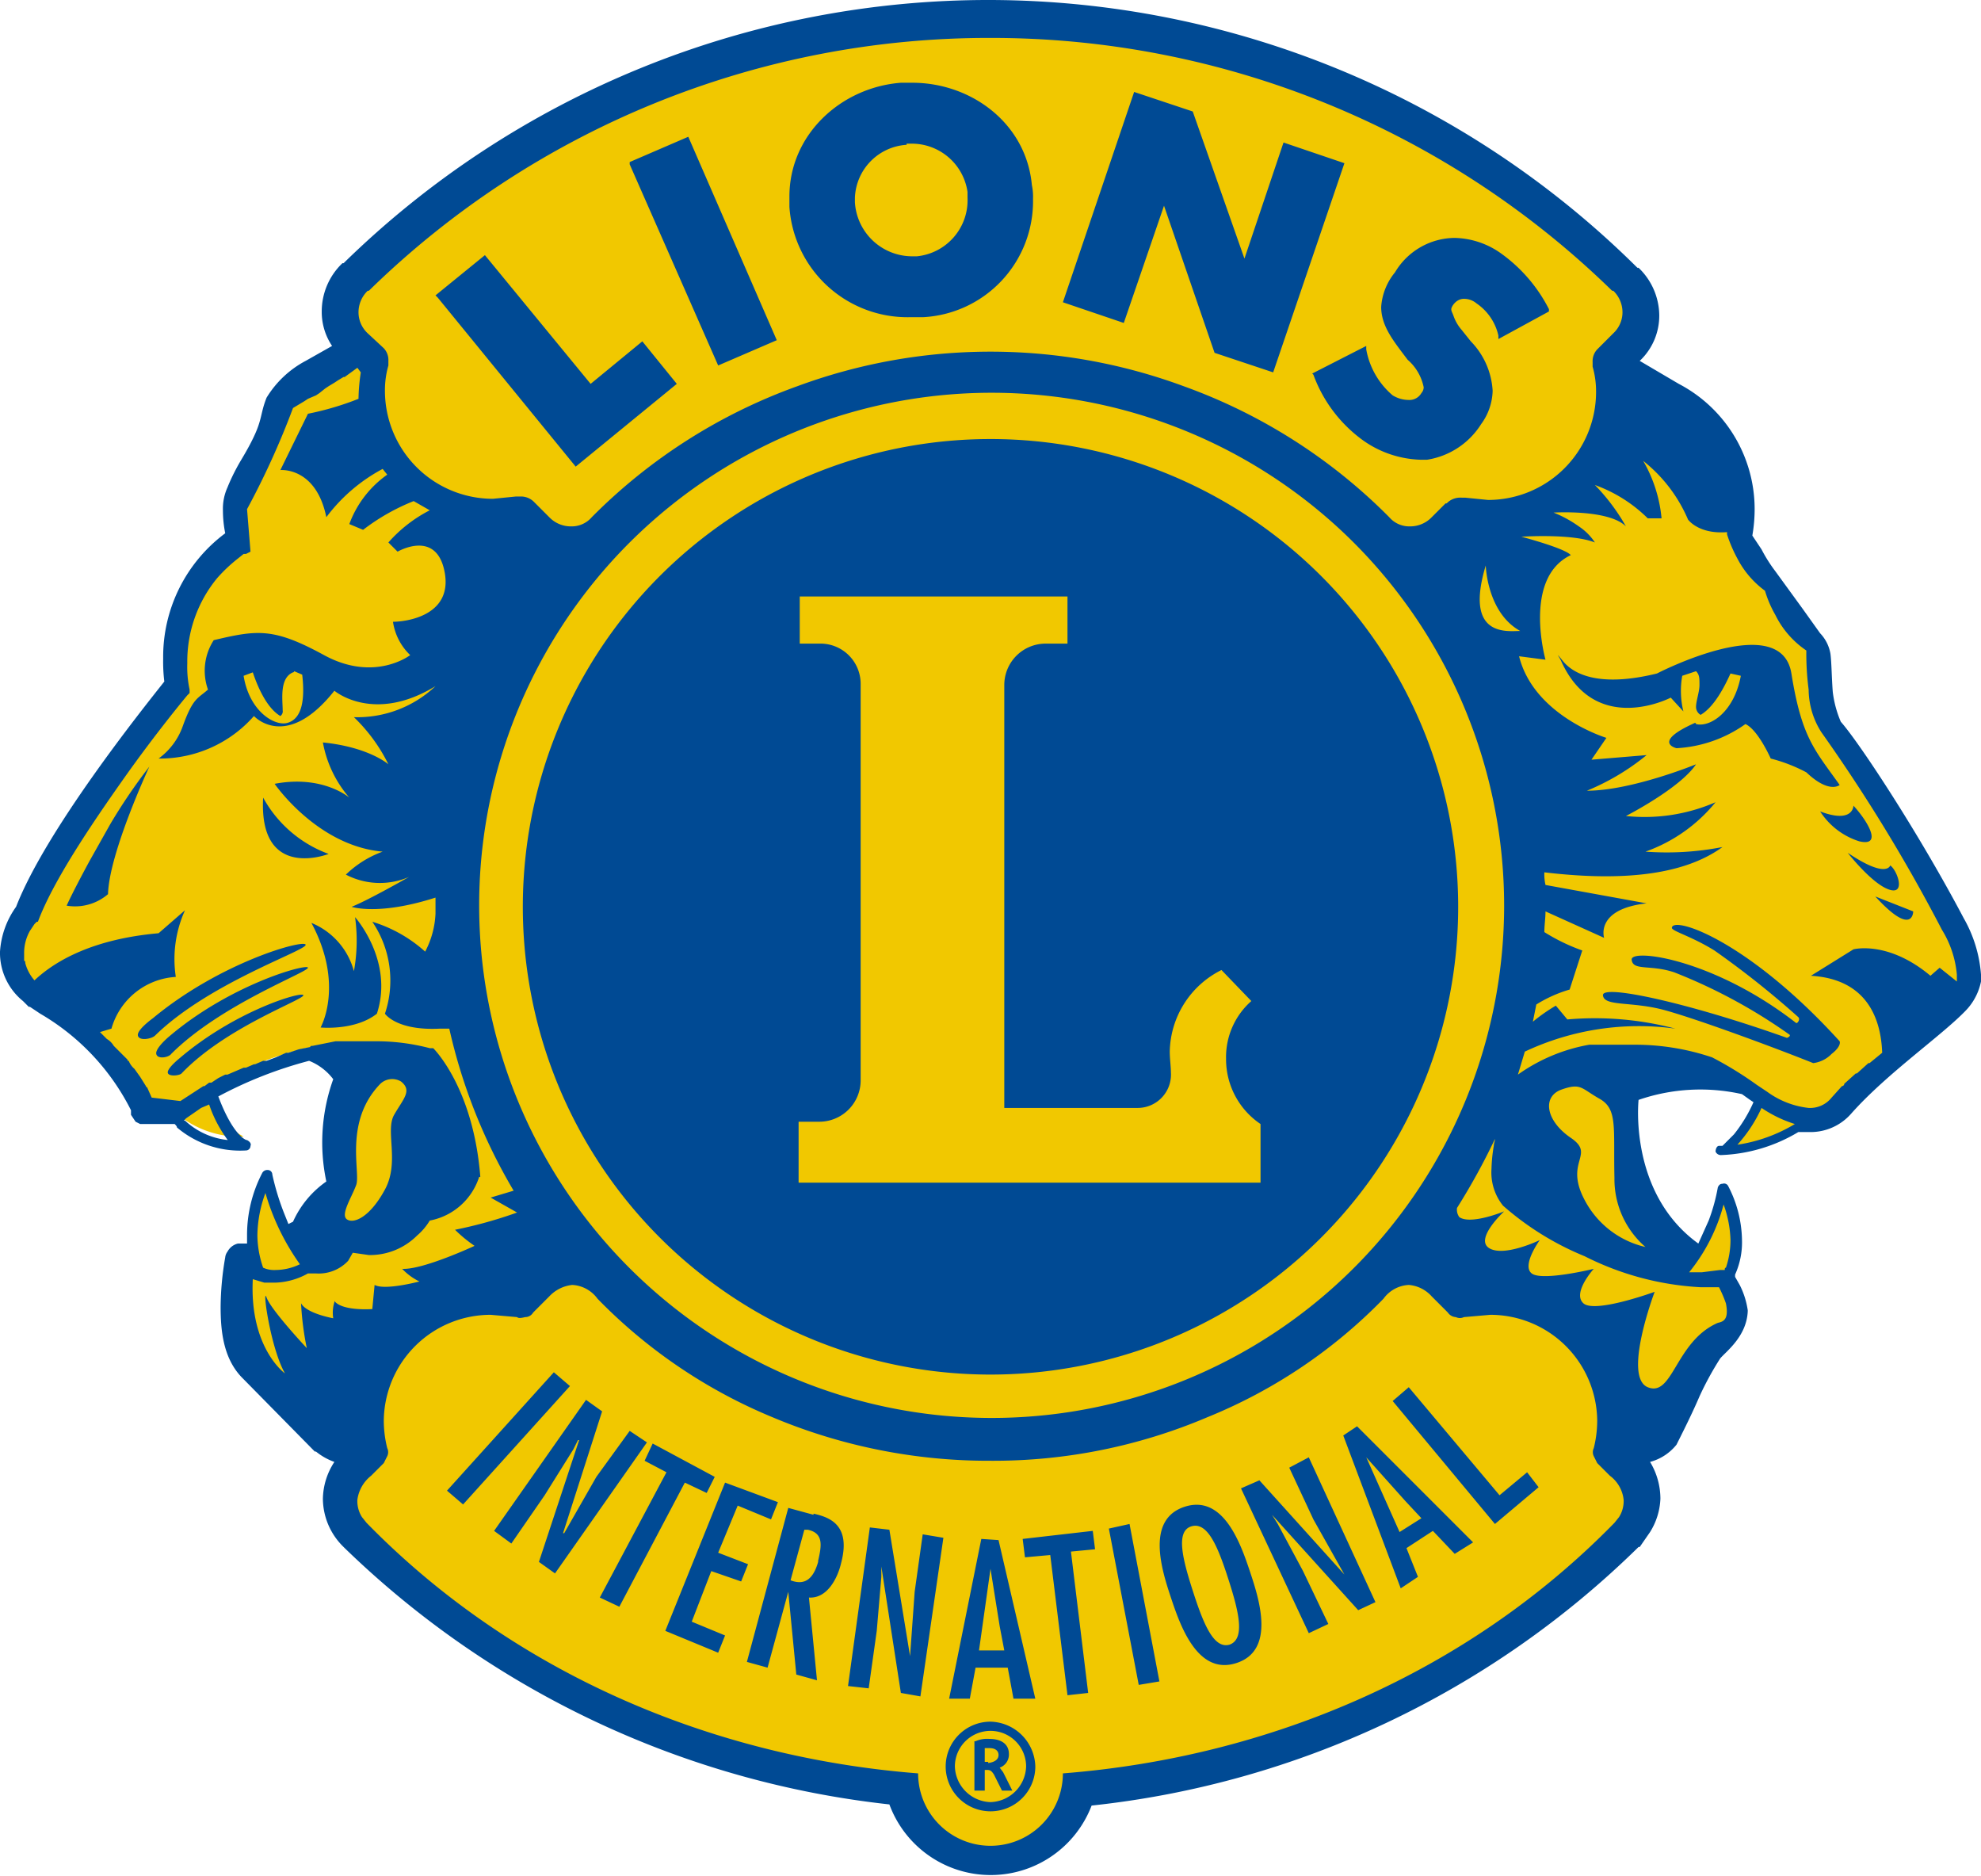 <svg xmlns="http://www.w3.org/2000/svg" viewBox="0 0 172.4 163.2">
  <defs>
    <style>
      .a8263af6-258f-49d7-b09a-2820532938b2 {
        fill: #f1c800;
      }

      .aa74b58a-e77d-40cf-912e-00651e5e03c5 {
        fill: #004a94;
      }
    </style>
  </defs>
  <g id="e893e5ec-e166-40f6-a838-86af95a7cfd8" data-name="レイヤー 2">
    <g id="b4963e8d-6749-4387-afe1-e7277618cdc0" data-name="レイヤー 1">
      <g>
        <path class="a8263af6-258f-49d7-b09a-2820532938b2" d="M172,84.7a11.9,11.9,0,0,0-1.3-4.2l-.2-.4h0l-.2-.4c-3.9-7.3-8.9-14.9-10.4-16.6h0a7.2,7.2,0,0,1-.8-2.8c-.2-1.3-.1-2.5-.2-3.2a5.1,5.1,0,0,0-.8-1.7,19.9,19.9,0,0,1-1.6-2c-.8-1.2-1.7-2.4-2.3-3.4a7.7,7.7,0,0,1-.9-1.3c-.3-.3-.4-.5-.4-.6l-.8-1.2v-.2H152a10.7,10.7,0,0,0,.3-2.3h0c0-2.8-1.2-7.3-6.4-10.3l-3.4-2-.5-.3.4-.4a5.1,5.1,0,0,0,1.6-3.7h0a5.9,5.9,0,0,0-1.6-3.8h-.2A79.8,79.8,0,0,0,86.2.4h0A80.3,80.3,0,0,0,30.1,23.2h0a5.6,5.6,0,0,0-1.7,3.8h0a4.6,4.6,0,0,0,.9,2.7l.2.4-.4.2-2.3,1.3a9.1,9.1,0,0,0-3.2,2.9c-.4,1-.4,1.5-.7,2.4s-1,2-1.5,3l-1.2,2.3a4,4,0,0,0-.3,1.9,11.5,11.5,0,0,0,.1,2v.2l-.2.2a12.9,12.9,0,0,0-5.2,10.5c0,.6.1,1.2.1,1.9v.2h-.1c-2,2.4-10.4,13-12.9,19.6-.2.4-.5.7-.8,1.3a5.3,5.3,0,0,0-.6,2.4h0a4.9,4.9,0,0,0,1.9,3.9l.5.4h.1l.2.2.7.4c1.9,1.2,6,4.1,7.9,8.6h.1l.3.4h.8l1.8.2h.7v.2c.1.1.2.2.2.3a8.6,8.6,0,0,0,5.7,1.9h0l-.5-.3a8.6,8.6,0,0,1-2.3-3.8l-.2-.4h.4a30.8,30.8,0,0,1,8-3.2h.3a10.3,10.3,0,0,1,2.3,1.6V94l-.5,1.6a20.6,20.6,0,0,0-.4,4,17.1,17.1,0,0,0,.3,3.1v.3h-.3l-.3.3a4.5,4.5,0,0,0-.7.7,6.4,6.4,0,0,0-1.7,2.4h-.2l-.3.2-.5.2-.2-.4c-.1-.4-.3-.7-.4-1.1a17.1,17.1,0,0,1-1-3.2h-.1a11.6,11.6,0,0,0-1.3,5.2h0a1.7,1.7,0,0,0,.1.7v.7l-.6-.2h-.6c-.3.1-.6.3-.6.5s-.2.3-.2.4h0a.4.4,0,0,1-.1.3,3.4,3.4,0,0,1-.1.9,21.9,21.9,0,0,0-.2,2.9c.1,1.9.2,4.2,1.7,5.8s6.2,6.3,6.4,6.5h.1a5.4,5.4,0,0,0,1.4.8l.6.2-.3.5a5.1,5.1,0,0,0-1,2.9h0a5.3,5.3,0,0,0,1.6,3.8l.2.2a80,80,0,0,0,47.1,22.2h.3v.3a8.9,8.9,0,0,0,8.4,5.8,9,9,0,0,0,8.4-5.8v-.2H95a79.5,79.5,0,0,0,47.3-22.3h.1a10.3,10.3,0,0,0,.8-1.2,5.8,5.8,0,0,0,.9-2.7h0a6.6,6.6,0,0,0-.9-2.9l-.3-.5.5-.2a3.8,3.8,0,0,0,2.1-1.3l.4-.6c.4-.7,1-2.2,1.6-3.6a22.9,22.9,0,0,1,1.9-3.4c.6-.7,2.2-1.9,2.2-3.8h0a4.7,4.7,0,0,0-.6-2.1l-.4-.7v-.6a5.8,5.8,0,0,0,.6-2.8h0a9.8,9.8,0,0,0-1.2-4.5h-.1c0,.2-.1.4-.1.7l-.7,2a20,20,0,0,1-1,2.1l-.2.4-.4-.3c-4.8-3.5-5.4-9.2-5.4-11.6a5.5,5.5,0,0,1,.1-1.2v-.3h.3a13.6,13.6,0,0,1,5.2-.9,17,17,0,0,1,4,.4h.2l.6.4.3.2.3.3v.3a13.4,13.4,0,0,1-1.8,2.9l-1,1-.4.2h0a13.5,13.5,0,0,0,6.5-2h1.3a4,4,0,0,0,3.1-1.5c3.2-3.5,8.1-6.8,10.1-9a3.7,3.7,0,0,0,1.2-2.7h0Z"/>
        <path class="aa74b58a-e77d-40cf-912e-00651e5e03c5" d="M164.5,75.3s-.3,1.2-3.7-1.1c0,0,2.1,2.7,3.6,3.2s.7-1.7.1-2.1m-3.2-5.2s0,1.6-2.9.5a6.3,6.3,0,0,0,3.4,2.6c2.1.5.7-1.8-.5-3.1m-1.2-1.8c-2.2-3.1-3.3-4.1-4.2-9.7s-11.7,0-11.7,0c-5.3,1.3-7.4-.1-8.2-1.1s-.2-.2-.1.1c3,6.5,9.5,3.1,9.5,3.1l1.1,1.2a7.5,7.5,0,0,1-.1-3.1l1.2-.4c.3.3.3.6.3,1.2s-.3,1.4-.3,1.9a.8.8,0,0,0,.4.7c1.2-.7,2.1-2.5,2.6-3.6l.9.2c-.6,3.2-2.7,4.5-3.9,4.2a.1.1,0,0,0-.1-.1c-3.8,1.7-1.6,2.2-1.6,2.2a11.4,11.4,0,0,0,6-2.1c1.1.5,2.2,3,2.2,3a13.9,13.9,0,0,1,3.1,1.2c2,1.9,2.9,1.1,2.9,1.1M26.6,82.2c-.1-.5-7.4,1.5-13.3,6.4,0,0-1.4,1-1.3,1.5s1.2.3,1.5,0c4.7-4.6,13.2-7.4,13.1-7.9m85.6,45.5,2.1,4.5L117,137h0l-7.4-8.2-1.6.7,5.9,12.6,1.7-.8-2.2-4.6-2.2-4.1-.5-.8h0l7.5,8.3,1.5-.7-5.8-12.6ZM9.6,71.7,7.8,74.9h0c-.6,1.1-1.6,3-2,3.9a4.4,4.4,0,0,0,3.6-1C9.5,74.2,13,66.7,13,66.7a48.5,48.5,0,0,0-3.4,5h0m6,20.4s-1,.8-1,1.2,1,.3,1.2.1c3.8-4,10.6-6.4,10.6-6.8s-5.9,1.3-10.8,5.5M62.5,31.8l5.1-2.2L59.9,11.9l-5.1,2.2v.2Zm38.8-13.9,4.4,12.8,5.1,1.7L117,14.2l-5.3-1.8-3.4,10.1L103.8,9.7,98.7,8,92.5,26.3l5.3,1.8ZM79.1,27.6h1.2a10.1,10.1,0,0,0,9.6-10.3,4.9,4.9,0,0,0-.1-1.2c-.5-5.4-5.3-8.9-10.4-8.9h-1c-5.2.4-9.7,4.5-9.7,9.9V18a10.3,10.3,0,0,0,10.4,9.6m-.2-15.1h.4a4.9,4.9,0,0,1,4.9,4.2h0v.5a4.9,4.9,0,0,1-4.4,5.1h-.5a5,5,0,0,1-4.9-4.7v-.4a4.8,4.8,0,0,1,4.5-4.6m35.4,20a12.2,12.2,0,0,0,4.3,5.7,9.1,9.1,0,0,0,5,1.7h.6a6.8,6.8,0,0,0,4.7-3.1,5.1,5.1,0,0,0,1-2.9,6.7,6.7,0,0,0-1.9-4.3l-.8-1a3.7,3.7,0,0,1-.7-1.2c-.1-.3-.2-.4-.2-.6s.4-.9,1.1-.9a1.7,1.7,0,0,1,1.1.4,4.6,4.6,0,0,1,1.9,2.8v.3l4.4-2.4v-.2a13.5,13.5,0,0,0-4.1-4.8h0a7.2,7.2,0,0,0-4.1-1.4,6.1,6.1,0,0,0-5.2,3,5.3,5.3,0,0,0-1.2,3c0,1.7,1.1,3,2.3,4.6a4.3,4.3,0,0,1,1.4,2.4.8.8,0,0,1-.2.5,1.2,1.2,0,0,1-1.1.6,2.7,2.7,0,0,1-1.4-.4,6.8,6.8,0,0,1-2.3-4v-.3l-4.7,2.4ZM50.1,40.6l8.8-7.2-3-3.7-4.5,3.7L42.2,22.2l-4.3,3.5.2.2ZM163.2,78c3.3,3.6,3.3,1.3,3.3,1.3s-3.3-1.3-3.3-1.3m9.2,6.8a11.6,11.6,0,0,0-1.5-4.9h0c-3.9-7.4-9.1-15.3-10.7-17.1a9.4,9.4,0,0,1-.7-2.6c-.1-1.3-.1-2.5-.2-3.3a3.4,3.4,0,0,0-.9-1.8L156.9,53l-2.4-3.3a13,13,0,0,1-1.2-1.9l-.8-1.2h0a13.4,13.4,0,0,0,.2-2.4h0a12.3,12.3,0,0,0-6.6-10.8l-3.4-2a5.4,5.4,0,0,0,1.7-4h0a5.8,5.8,0,0,0-1.8-4.1h-.1A80.2,80.2,0,0,0,86.2,0h0A80.2,80.2,0,0,0,29.9,22.9h-.1A5.8,5.8,0,0,0,28,27.1h0a5.3,5.3,0,0,0,.9,3l-2.3,1.3a8.8,8.8,0,0,0-3.4,3.2c-.4,1-.4,1.5-.7,2.4S21.6,39,21,40s-1,1.9-1.2,2.4a4.5,4.5,0,0,0-.4,2,10.3,10.3,0,0,0,.2,2,13.4,13.4,0,0,0-5.4,10.9,14.1,14.1,0,0,0,.1,2C12.4,61.7,4,72.2,1.4,78.9A7.5,7.5,0,0,0,0,82.8H0a5.4,5.4,0,0,0,2,4.3l.5.5h.1l.9.6a20.2,20.2,0,0,1,7.9,8.4V97l.4.6.4.2h3c.1.1.2.2.2.3a8.5,8.5,0,0,0,6,2h0a.4.4,0,0,0,.4-.4c.1-.2-.1-.4-.3-.5h0c-.2,0-1.3-.6-2.5-3.8a36.1,36.1,0,0,1,7.9-3.1A4.9,4.9,0,0,1,29,93.9a16.3,16.3,0,0,0-.6,8.9,8.5,8.5,0,0,0-2.9,3.5l-.4.2-.4-1a22.1,22.1,0,0,1-1-3.3.4.4,0,0,0-.4-.4.5.5,0,0,0-.5.3,11.7,11.7,0,0,0-1.3,5.3v.8h-.8a1.4,1.4,0,0,0-.9.7,1,1,0,0,0-.2.5h0a26.1,26.1,0,0,0-.4,4.3c0,2,.2,4.4,1.8,6.1l6.4,6.5h.1a5.4,5.4,0,0,0,1.6.9,6,6,0,0,0-1,3.2h0a5.9,5.9,0,0,0,1.7,4.1l.2.2a80.7,80.7,0,0,0,47.4,22.3,9.4,9.4,0,0,0,17.6.1,80,80,0,0,0,47.6-22.5h.1l.9-1.3a5.9,5.9,0,0,0,.9-2.9h0a6.2,6.2,0,0,0-.9-3.2,4.4,4.4,0,0,0,2.3-1.5l.3-.6c.4-.8,1.1-2.2,1.7-3.6a27.2,27.2,0,0,1,1.8-3.3c.5-.6,2.3-1.9,2.4-4.1V114a7.1,7.1,0,0,0-.7-2.2l-.4-.7v-.2a6.8,6.8,0,0,0,.6-3,10.5,10.5,0,0,0-1.2-4.7.4.4,0,0,0-.5-.2c-.2,0-.3.1-.4.3a16.2,16.2,0,0,1-.8,2.9l-.9,2c-6.1-4.4-5.2-12.5-5.2-12.5a16.5,16.5,0,0,1,9-.5l.7.5.3.2a12.6,12.6,0,0,1-1.7,2.8l-1,1h-.3c-.2,0-.3.3-.3.5a.5.5,0,0,0,.5.3h0a14,14,0,0,0,6.7-2h1.1a4.7,4.7,0,0,0,3.5-1.6c3.1-3.5,7.9-6.8,10-9a5.1,5.1,0,0,0,1.4-3.4ZM32,25.3h.1a77.1,77.1,0,0,1,54.1-22h0a77.3,77.3,0,0,1,54.1,22h.1a2.6,2.6,0,0,1,.8,1.9,2.5,2.5,0,0,1-.8,1.8L139,30.4a1.5,1.5,0,0,0-.4,1.1v.4h0a7.8,7.8,0,0,1,.3,2.2,9.4,9.4,0,0,1-9.4,9.4l-2-.2H127a1.6,1.6,0,0,0-1.1.5h-.1L124.6,45a2.6,2.6,0,0,1-1.9.8,2.3,2.3,0,0,1-1.8-.8A48.1,48.1,0,0,0,103,33.6a48.5,48.5,0,0,0-33.6,0A48.1,48.1,0,0,0,51.5,45a2.3,2.3,0,0,1-1.8.8,2.6,2.6,0,0,1-1.9-.8l-1.3-1.3h0a1.6,1.6,0,0,0-1.1-.5h-.5l-2,.2a9.4,9.4,0,0,1-9.4-9.4,7.8,7.8,0,0,1,.3-2.2h0v-.4a1.5,1.5,0,0,0-.4-1.1L32,29a2.5,2.5,0,0,1-.8-1.8,2.6,2.6,0,0,1,.8-1.9m97.3,23.9s.1,4.1,3,5.7c-1.1,0-4.9.6-3-5.7m1.6,29.6a44.6,44.6,0,1,1-13.1-31.6,44.7,44.7,0,0,1,13.1,31.6M19.9,99.2a6.4,6.4,0,0,1-3.8-1.7H16l.2-.2,1.3-.9.7-.3a11.1,11.1,0,0,0,1.7,3.2m3.2,4.5a20.4,20.4,0,0,0,3,6.2,4.9,4.9,0,0,1-2.1.5,2.3,2.3,0,0,1-1.1-.2,8.8,8.8,0,0,1-.5-2.8,10.9,10.9,0,0,1,.7-3.7m6,9.5a3.1,3.1,0,0,0-.1,1.4s-2.3-.4-2.8-1.3a25.4,25.4,0,0,0,.5,3.9s-3.1-3.3-3.5-4.4.3,4.3,1.6,6.6c0,0-3.1-2.2-2.8-8.2h0l1,.3h1a6.2,6.2,0,0,0,2.8-.8h.7a3.5,3.5,0,0,0,2.8-1.1l.4-.7,1.4.2a5.8,5.8,0,0,0,4.2-1.7,5.3,5.3,0,0,0,1.1-1.3,5.6,5.6,0,0,0,4.3-3.8h.1c-.6-7.7-4-11.1-4.1-11.2h-.3a18.2,18.2,0,0,0-4.6-.6H29.2l-1,.2h0l-1,.2c-.1,0-.2,0-.2.1l-1,.2h0l-.9.3h-.2L24,92h0l-.8.3h-.3l-.7.3h-.1l-.7.3h-.2l-.7.3h0l-.7.3h-.2l-.6.3h0l-.6.4h-.2l-.4.3h-.1l-2,1.3-2.5-.3-.4-.9a.1.1,0,0,1-.1-.1l-.5-.8h0l-.5-.7h0a1.8,1.8,0,0,1-.5-.7c-.1,0-.1,0-.1-.1l-.6-.6h0L9.9,91h0a1.7,1.7,0,0,0-.6-.6h0l-.6-.6h0l1-.3A6.2,6.2,0,0,1,15.3,85a10.3,10.3,0,0,1,.8-5.8l-2.3,2c-5.7.5-9,2.4-10.8,4.1H3a3.7,3.7,0,0,1-.8-1.5h0c0-.1,0-.2-.1-.2v-.2h0v-.4a3.9,3.9,0,0,1,.5-2l.4-.6.2-.2h.1c1.3-3.5,4.6-8.4,7.5-12.5s5.5-7.2,5.5-7.2l.2-.2v-.3a9.3,9.3,0,0,1-.2-2.3,11.4,11.4,0,0,1,2.6-7.4,13.6,13.6,0,0,1,1.8-1.7l.5-.4h.2l.4-.2-.3-3.7a70,70,0,0,0,4-8.8l1-.6.3-.2.7-.3.3-.2.5-.4.3-.2.5-.3.3-.2.5-.3H30l1.1-.8.3.4a16.4,16.4,0,0,0-.2,2.3h0A25.3,25.3,0,0,1,26.8,36l-2.4,4.9s3.1-.3,4,4.1a14.8,14.8,0,0,1,4.9-4.2l.4.5a9.1,9.1,0,0,0-3.3,4.3l1.2.5A18.3,18.3,0,0,1,36,43.6l1.4.8a12.2,12.2,0,0,0-3.6,2.8l.8.8s3.4-2,4.1,1.8-3.4,4.3-4.5,4.3A5,5,0,0,0,35.7,57s-3.1,2.4-7.5,0-5.8-2.2-9.6-1.3a4.9,4.9,0,0,0-.5,4.3c-.9.8-1.3.7-2.2,3.2A5.9,5.9,0,0,1,13.8,66a10.9,10.9,0,0,0,8.3-3.7s2.8,3.1,7-2.2c0,0,3.4,2.9,8.8-.4a9.9,9.9,0,0,1-7.1,2.7,14.7,14.7,0,0,1,3,4.1s-1.7-1.5-5.7-1.9a10.1,10.1,0,0,0,2.3,4.8s-2.3-2-6.5-1.2c0,0,3.7,5.4,9.4,5.9a9,9,0,0,0-3.2,2,6.4,6.4,0,0,0,5.5.2s-3.5,2-5,2.6c0,0,2.3.8,7.3-.8v1.4a7.8,7.8,0,0,1-.9,3.3,12.2,12.2,0,0,0-4.6-2.6,9.1,9.1,0,0,1,1.1,8s1,1.5,4.8,1.3h.8a48.4,48.4,0,0,0,5.6,14.1l-2,.6,2.3,1.3a37.9,37.9,0,0,1-5.4,1.5,11.9,11.9,0,0,0,1.7,1.4s-4.5,2.1-6.3,2a5.2,5.2,0,0,0,1.5,1.1s-3,.8-3.9.3l-.2,2.1s-2.6.2-3.3-.7m4-18.9a1.5,1.5,0,0,1,1.8-.2c1,.8.2,1.5-.6,2.9s.5,4.1-.8,6.5-2.7,3-3.3,2.6.4-1.9.8-3-1.1-5.5,2.1-8.8M25.5,58.5a.1.1,0,0,0,.1-.1l.7.3c.3,2.6-.2,3.9-1.3,4.2s-3.3-1-3.8-4.1l.8-.3c.4,1.2,1.2,3.1,2.4,3.8a.5.5,0,0,0,.2-.5c0-.9-.3-2.8.9-3.3M140.9,132l-.4.5c-12.8,13.1-30.1,20.4-48,21.8a6.3,6.3,0,0,1-12.6,0c-17.9-1.4-35.2-8.7-48-21.8l-.4-.5a2.6,2.6,0,0,1-.4-1.5,3.2,3.2,0,0,1,1.2-2.1l1.1-1.1.3-.6a.8.8,0,0,0,0-.7,9.9,9.9,0,0,1-.3-2.4,9.3,9.3,0,0,1,9.3-9.2l2.3.2c.1.1.3.1.7,0a.8.8,0,0,0,.7-.4l1.4-1.4a3.2,3.2,0,0,1,2-1A2.9,2.9,0,0,1,52,113a45.5,45.5,0,0,0,15.2,10.3,48.5,48.5,0,0,0,19,3.8,47.6,47.6,0,0,0,18.9-3.8A44.9,44.9,0,0,0,120.4,113a2.9,2.9,0,0,1,2.2-1.2,3,3,0,0,1,2,1l1.4,1.4a.9.9,0,0,0,.7.4.8.8,0,0,0,.7,0l2.3-.2a9.3,9.3,0,0,1,9.3,9.2,9.9,9.9,0,0,1-.3,2.4.8.8,0,0,0,0,.7l.3.6,1.1,1.1a3,3,0,0,1,1.2,2.1,2.6,2.6,0,0,1-.4,1.5m9.1-27.2a9.9,9.9,0,0,1,.6,3.1,7.5,7.5,0,0,1-.4,2.4c-.1,0-.1.1-.1.2h-.4l-1.6.2H147a15.7,15.7,0,0,0,3-5.9m-2,7.2h1.6a11.3,11.3,0,0,1,.6,1.4c.3,1.5-.3,1.6-.7,1.7-3.7,1.6-3.9,6.5-6.1,5.6s.6-8.3.6-8.3-5.2,1.9-6.2,1,.9-3,.9-3-4.5,1.1-5.4.4.7-2.9.7-2.9-3.1,1.5-4.4.7,1.3-3.2,1.3-3.2-2.9,1.2-3.9.5a1.1,1.1,0,0,1-.2-.8,57.6,57.6,0,0,0,3.3-6h0c0,.2-.1.4-.1.6h0a13.6,13.6,0,0,0-.2,2,4.6,4.6,0,0,0,1,3.2,25.1,25.1,0,0,0,7.1,4.4A25.3,25.3,0,0,0,148,112m-4.8-3.5a8,8,0,0,1-5.3-4.1c-1.8-3.4,1-3.9-1.2-5.4s-2.5-3.6-.8-4.2,1.7-.1,3.3.8,1.2,2.5,1.3,6.9a7.8,7.8,0,0,0,2.7,6m8-8.9a12.4,12.4,0,0,0,2.1-3.2,11.1,11.1,0,0,0,2.9,1.4,13.5,13.5,0,0,1-5,1.8m19.1-14.5h0v.3l-1.5-1.2-.8.7c-3.7-3.1-6.7-2.3-6.7-2.3l-3.7,2.3c5,.3,6.1,3.9,6.2,6.7h0l-1.1.9h-.1l-1,.9h-.1l-1,.9a.2.2,0,0,1-.2.2l-.9,1a2.4,2.4,0,0,1-2,.9,7.5,7.5,0,0,1-3.6-1.4l-.9-.6A31.5,31.5,0,0,0,149,92a21,21,0,0,0-6.9-1.1h-3.8a15.3,15.3,0,0,0-6.2,2.6l.6-2a23.3,23.3,0,0,1,13.1-2,27.6,27.6,0,0,0-9.4-.8l-1-1.2a15.1,15.1,0,0,0-2,1.4l.3-1.5a11.6,11.6,0,0,1,2.9-1.3l1.1-3.4a16.6,16.6,0,0,1-3.3-1.6c0-.6.1-1.2.1-1.8l5.1,2.3s-.8-2.5,3.7-3l-8.8-1.6a4.1,4.1,0,0,1-.1-1.1c5.9.7,11.8.5,15.5-2.2a25.2,25.2,0,0,1-6.7.4,13.8,13.8,0,0,0,6.1-4.3,15.5,15.5,0,0,1-7.8,1.2s4.7-2.4,6.1-4.5c0,0-5.6,2.3-9.5,2.3a20.5,20.5,0,0,0,5.2-3.1l-4.8.4,1.3-1.9s-6.3-1.9-7.6-7.1l2.3.3s-2-7.1,2.2-9.1c-.5-.6-4.3-1.6-4.3-1.6s4.4-.3,6.4.5a4.9,4.9,0,0,0-1.4-1.4,10.2,10.2,0,0,0-2.2-1.2s4.8-.3,6.3,1.2a17.6,17.6,0,0,0-2.7-3.6,12.6,12.6,0,0,1,4.6,2.9h1.2a12.2,12.2,0,0,0-1.6-5,13,13,0,0,1,3.9,5.1s.9,1.3,3.4,1.1h0v.2a12.3,12.3,0,0,0,.9,2.1,8.1,8.1,0,0,0,2.4,2.8,9.8,9.8,0,0,0,.9,2.1,8,8,0,0,0,2.7,3.1h0a23.8,23.8,0,0,0,.2,3.4,7,7,0,0,0,1.1,3.7A145.9,145.9,0,0,1,169,80.9a8.9,8.9,0,0,1,1.3,3.9v.3M86.2,38.2a40.7,40.7,0,1,0,40.7,40.6A40.7,40.7,0,0,0,86.2,38.2m23.5,64.7H69.5V97.6h1.8A3.6,3.6,0,0,0,74.9,94V59.5A3.5,3.5,0,0,0,71.3,56H69.6V51.9H92.9V56H91a3.6,3.6,0,0,0-3.6,3.6V96.4H99a2.9,2.9,0,0,0,2.9-3.1c0-.5-.1-1.2-.1-1.8a8.1,8.1,0,0,1,4.5-7.1l2.6,2.7a6.5,6.5,0,0,0-2.2,5,6.8,6.8,0,0,0,3,5.7Zm-95-12.7s-1.2,1-1.1,1.5,1.1.3,1.3,0c4.3-4.3,11.9-7.1,11.9-7.5s-6.7,1.4-12.1,6m115.8,39.9-7.9-9.4-1.4,1.2,8.9,10.7,3.8-3.2-1-1.3Zm-45.1,3.8-2.8,13.9h1.8l.5-2.7h2.8l.5,2.7h1.9l-3.2-13.8Zm2,9.7H85.2l1-7.1h0l.8,5Zm7.7-10.4-6.1.7.2,1.6,2.2-.2,1.5,12.2,1.8-.2L93.2,135l2.1-.2Zm-8.9,16.6a3.9,3.9,0,1,0,3.9,3.9,4,4,0,0,0-3.9-3.9m0,7a3.2,3.2,0,0,1-3.1-3.1,3.1,3.1,0,1,1,6.2,0,3.2,3.2,0,0,1-3.1,3.1m16.9-25.7c-3.4,1.1-2,5.5-1.2,7.9s2.3,6.8,5.7,5.7,2-5.5,1.2-7.9-2.3-6.8-5.7-5.7m3.9,12c-1.4.4-2.3-1.9-3.2-4.7s-1.5-5.2-.1-5.6,2.3,1.8,3.2,4.6,1.5,5.2.1,5.7M22.9,69.4c-.4,7.3,5.7,4.9,5.7,4.9a10.7,10.7,0,0,1-5.7-4.9m94,55.5,5,13.3,1.5-1-1-2.5,2.3-1.5,1.9,2,1.6-1-10.1-10.1Zm2,1.9,3.4,3.8,1.4,1.5-1.9,1.2-2.9-6.5ZM96.5,133l2.6,13.6,1.8-.3-2.6-13.7ZM87,153.8a1.2,1.2,0,0,0,.8-1.2c0-.8-.6-1.3-1.7-1.3a2.5,2.5,0,0,0-1.2.2h-.1v4.3h.9V154h.2c.3,0,.4.1.6.4l.7,1.4h.9l-.8-1.6-.3-.4m-1-.5h-.3v-1.2h.4c.6,0,.8.3.8.6s-.2.6-.9.7m59.5-72.7c-.1.3,1.6.7,3.7,2a78.9,78.9,0,0,1,7.3,5.8c.2.2-.1.6-.2.5-7.2-5.6-14.4-6.5-14.3-5.5s1.6.4,3.7,1.1a46.9,46.9,0,0,1,10,5.4c.2.1-.1.3-.2.3-8.4-3-16.1-4.7-16-3.7s2.5.5,5.4,1.3,9.4,3.2,12.9,4.6a2.7,2.7,0,0,0,1.6-.8c.9-.7.7-1.1.7-1.1-7.9-8.7-14.4-10.9-14.6-9.9M48.2,119.4l-9.3,10.3,1.4,1.2,9.3-10.3Zm6.6,5.1-2.9,4-2.8,4.9H49l3.4-10.6-1.4-1-8,11.4,1.5,1.1,2.9-4.2,2.5-4,.4-.8h.1l-3.5,10.6,1.4,1,8-11.4Zm-24-40a6.3,6.3,0,0,0-3.7-4.2c2.9,5.4.8,9.1.8,9.1s3,.3,4.9-1.2c1.5-4.6-1.9-8.4-1.9-8.4a14.8,14.8,0,0,1-.1,4.7m48.8,54-.4,5.6h0l-1.8-11-1.7-.2-1.9,13.8,1.8.2.7-5,.4-4.7v-.9h0l1.7,11,1.7.3,2-13.8-1.8-.3Zm-8.8-6.7-2.2-.6L65,144.6l1.8.5,1.8-6.6h0l.7,7.2,1.8.5-.7-7.2c1.6.1,2.5-1.7,2.8-3,.9-3.4-1.1-4-2.4-4.3m.4,4.2c-.4,1.4-1.1,2.1-2.4,1.6l1.2-4.4h.3c1.4.3,1.2,1.4.9,2.7m-6.7,1.8.6-1.5-2.6-1,1.7-4.1,2.9,1.2.6-1.5L63.1,129l-5.2,12.9,4.6,1.9.6-1.5-2.9-1.2,1.7-4.4Zm-3-7.7.7-1.4-5.4-2.9-.7,1.5,1.9,1-5.8,10.9,1.7.8,5.7-10.8Z"/>
      </g>
    </g>
  </g>
</svg>

